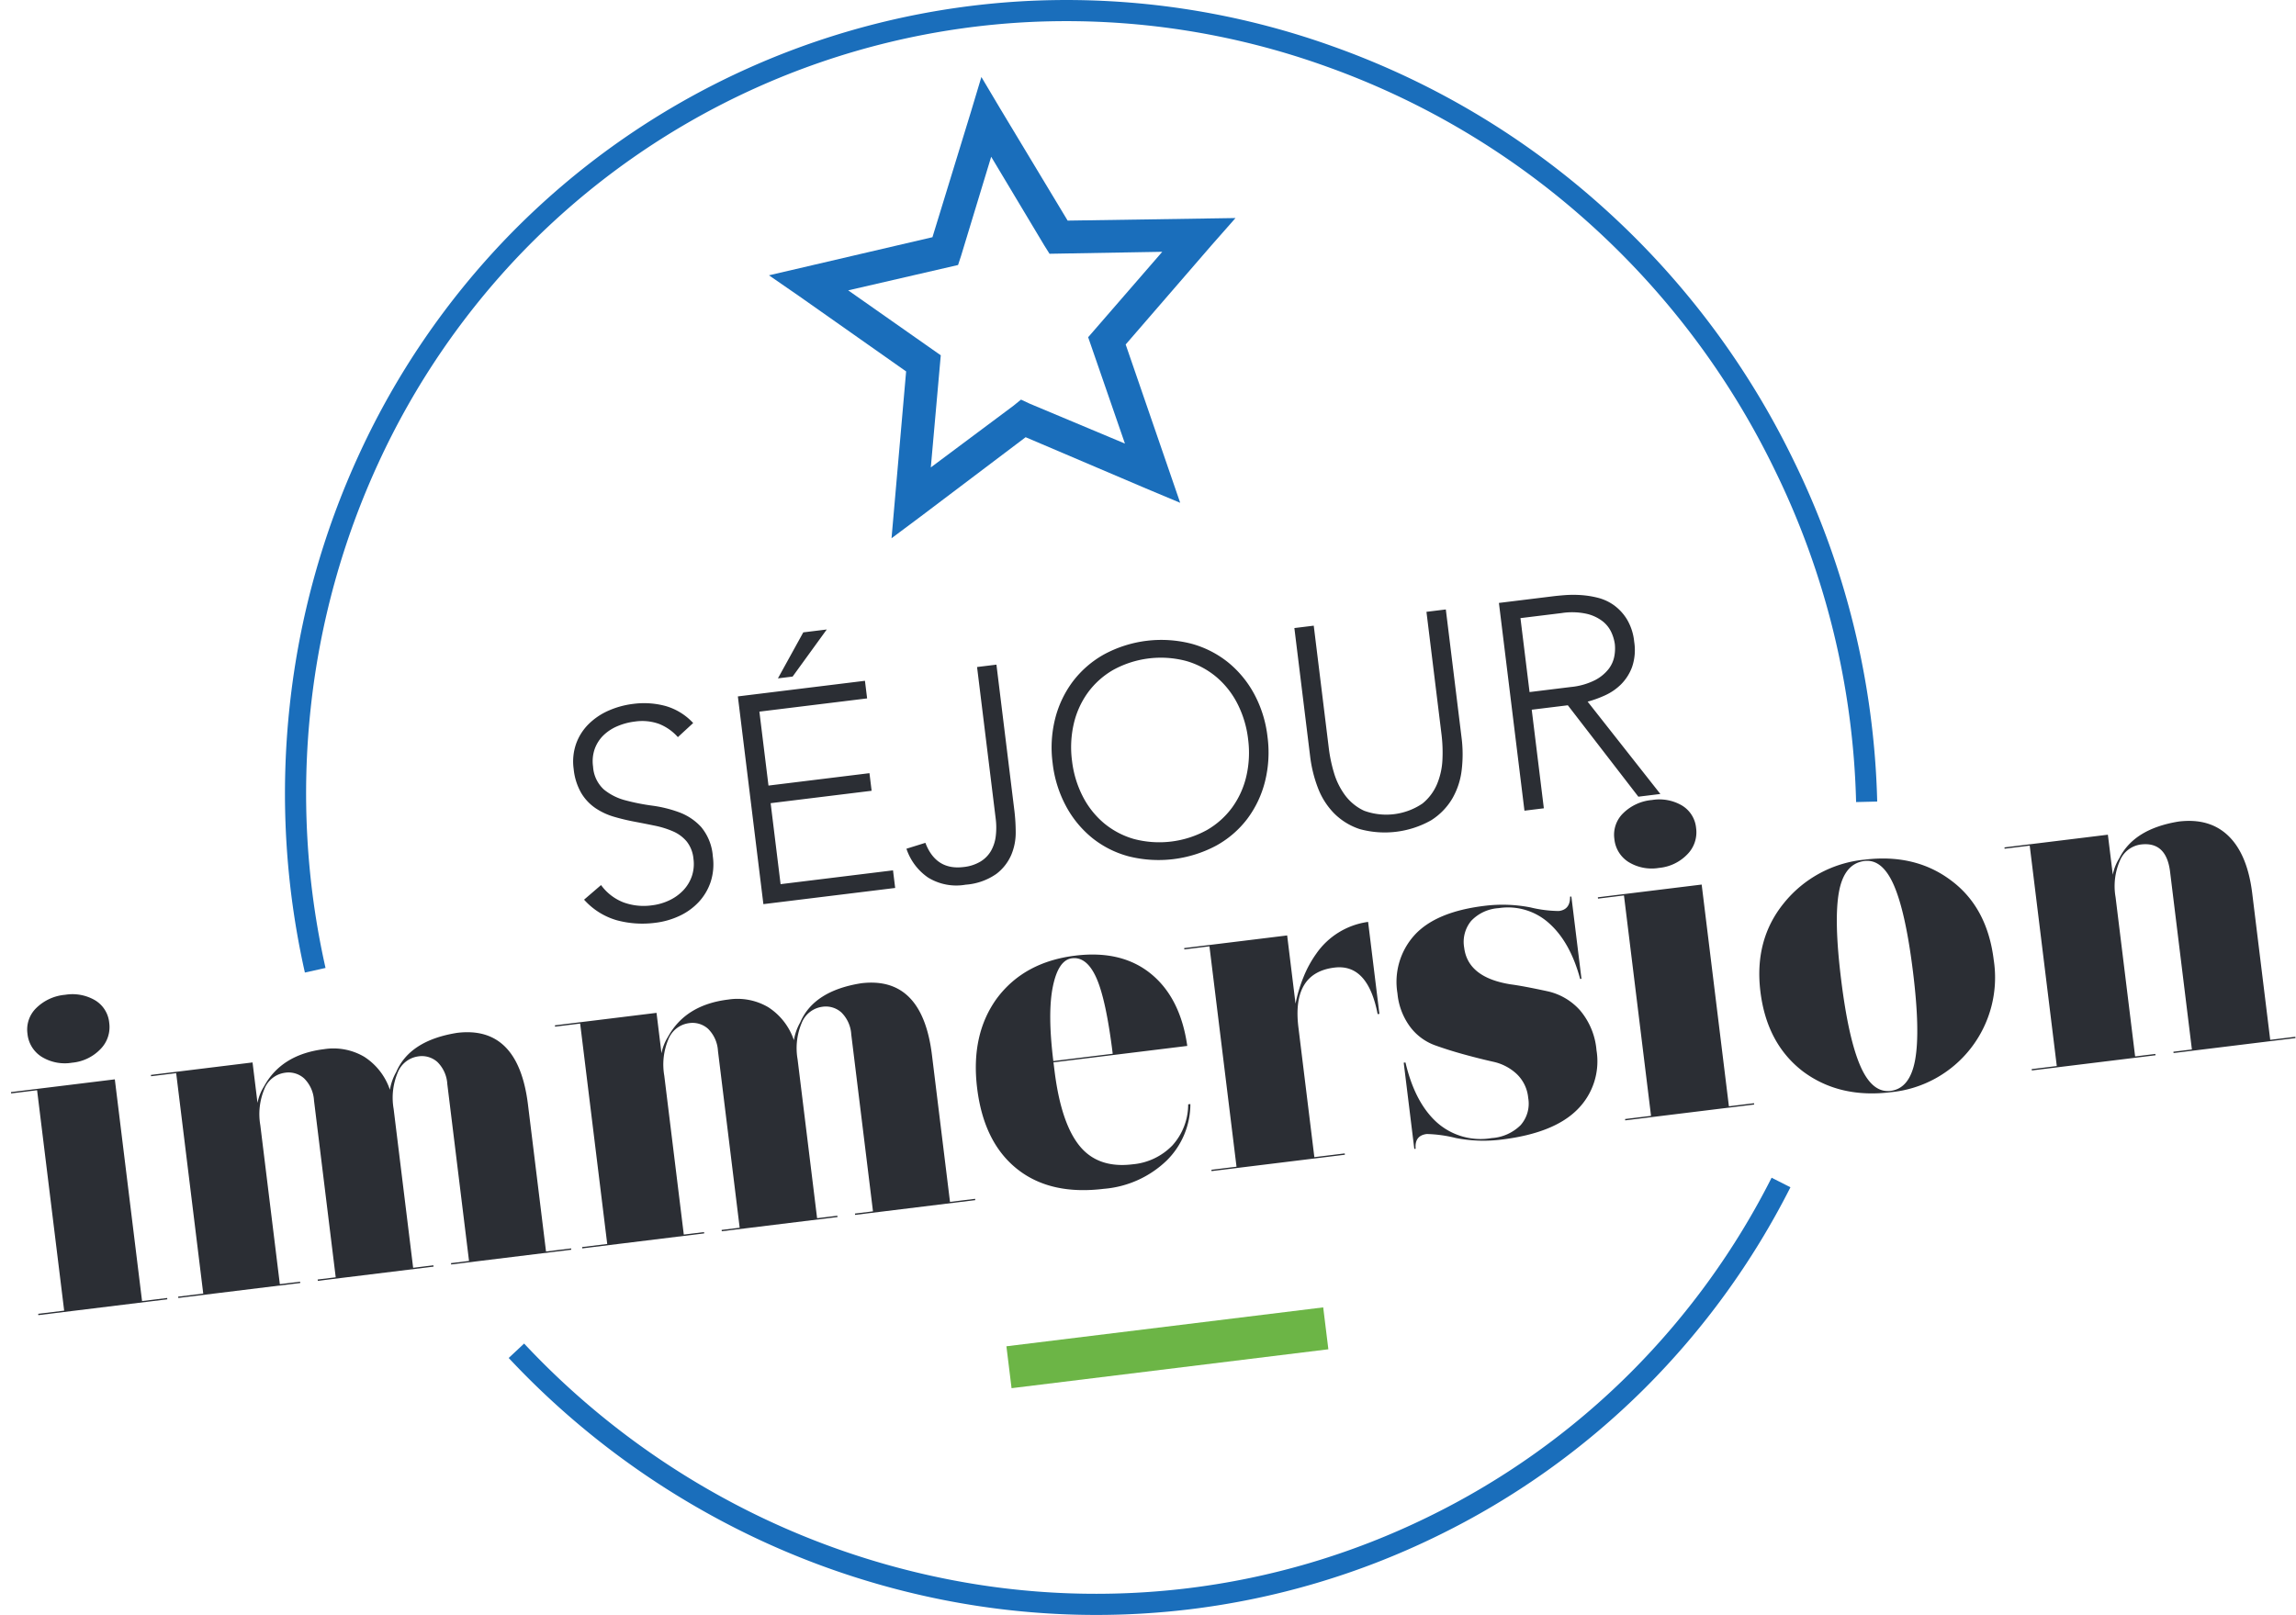 <svg xmlns="http://www.w3.org/2000/svg" width="372.216" height="261.878" viewBox="0 0 372.216 261.878">
  <g id="Groupe_67" data-name="Groupe 67" transform="translate(-866.846 -510.315)">
    <g id="Groupe_8" data-name="Groupe 8" transform="translate(949.314 701.298)">
      <path id="Tracé_17" data-name="Tracé 17" d="M94.879,62.7a127.739,127.739,0,0,1-25.12-2.5A130.611,130.611,0,0,1,31.943,46.258,132.072,132.072,0,0,1-.365,21.031l2.5-2.339A128.653,128.653,0,0,0,33.606,43.266a127.192,127.192,0,0,0,36.825,13.57,123.536,123.536,0,0,0,39.284,1.538,122.193,122.193,0,0,0,38.869-11.519,122.211,122.211,0,0,0,32.853-23.382A123.509,123.509,0,0,0,204.371-8.2l3.053,1.547A126.926,126.926,0,0,1,183.855,25.9a125.627,125.627,0,0,1-33.771,24.036,125.608,125.608,0,0,1-39.956,11.84A126.074,126.074,0,0,1,94.879,62.7Z" transform="translate(0.365 8.198)" fill="#1a6ebb"/>
    </g>
    <path id="Tracé_29" data-name="Tracé 29" d="M3.019,36.657a8.112,8.112,0,0,0,3.234,3.211,9.519,9.519,0,0,0,4.528,1.054,9.051,9.051,0,0,0,2.971-.479,7.572,7.572,0,0,0,2.42-1.342A6.307,6.307,0,0,0,17.8,37.017a6.177,6.177,0,0,0,.6-2.755,5.293,5.293,0,0,0-.743-2.923,5.95,5.95,0,0,0-1.989-1.893,14.6,14.6,0,0,0-2.8-1.27q-1.557-.527-3.211-1.054t-3.211-1.2a10.757,10.757,0,0,1-2.8-1.749,7.8,7.8,0,0,1-1.989-2.707A9.688,9.688,0,0,1,.91,17.442a8.729,8.729,0,0,1,.886-4,8.545,8.545,0,0,1,2.4-2.923A10.664,10.664,0,0,1,7.667,8.745a14.053,14.053,0,0,1,4.121-.6,13.33,13.33,0,0,1,5.151.982,9.787,9.787,0,0,1,4.1,3.282L18.3,14.375a8.019,8.019,0,0,0-2.8-2.516,8.125,8.125,0,0,0-3.809-.839,10.34,10.34,0,0,0-2.923.407,7.3,7.3,0,0,0-2.42,1.2A5.9,5.9,0,0,0,4.7,14.615a6.05,6.05,0,0,0-.623,2.827,5.461,5.461,0,0,0,1.294,3.905A9.122,9.122,0,0,0,8.6,23.5a34.346,34.346,0,0,0,4.217,1.39A20.414,20.414,0,0,1,17.035,26.5a9.1,9.1,0,0,1,3.234,2.8,8.353,8.353,0,0,1,1.294,4.96,9.2,9.2,0,0,1-.863,4.073,8.96,8.96,0,0,1-2.324,2.995A10.049,10.049,0,0,1,15,43.174a12.786,12.786,0,0,1-3.977.623A15.961,15.961,0,0,1,4.84,42.623,11.313,11.313,0,0,1,0,38.67ZM28.751,9.009H49.5v2.875H31.913V23.959H48.4v2.875H31.913V40.059H50.266v2.875H28.751ZM40.539,0h3.833L37.951,6.9h-2.4ZM70.967,32.968a29.9,29.9,0,0,1-.216,3.4,9.242,9.242,0,0,1-1.15,3.522,7.717,7.717,0,0,1-2.779,2.779A9.9,9.9,0,0,1,61.67,43.8,8.719,8.719,0,0,1,55.753,41.9a9.168,9.168,0,0,1-2.9-5.055l3.163-.575q1.15,4.648,5.654,4.648a6.674,6.674,0,0,0,2.851-.551,4.939,4.939,0,0,0,1.893-1.509,6.362,6.362,0,0,0,1.054-2.276,11.535,11.535,0,0,0,.335-2.851V9.009h3.163Zm7.092-7a19.18,19.18,0,0,1,1.294-7.14,17,17,0,0,1,3.594-5.63,16.309,16.309,0,0,1,5.535-3.714,19.54,19.54,0,0,1,14.232,0,16.309,16.309,0,0,1,5.535,3.714,17,17,0,0,1,3.594,5.63,19.18,19.18,0,0,1,1.294,7.14,19.366,19.366,0,0,1-1.294,7.164,16.941,16.941,0,0,1-3.594,5.654,16.024,16.024,0,0,1-5.535,3.69,19.872,19.872,0,0,1-14.232,0,16.024,16.024,0,0,1-5.535-3.69,16.941,16.941,0,0,1-3.594-5.654A19.366,19.366,0,0,1,78.058,25.972Zm3.163,0a16.918,16.918,0,0,0,1.006,5.894A13.994,13.994,0,0,0,85.1,36.609a13.294,13.294,0,0,0,4.528,3.163,16.049,16.049,0,0,0,11.932,0,13.294,13.294,0,0,0,4.528-3.163,13.994,13.994,0,0,0,2.875-4.744,16.917,16.917,0,0,0,1.006-5.894,16.917,16.917,0,0,0-1.006-5.894,13.994,13.994,0,0,0-2.875-4.744,13.294,13.294,0,0,0-4.528-3.163,16.049,16.049,0,0,0-11.932,0A13.294,13.294,0,0,0,85.1,15.334a13.994,13.994,0,0,0-2.875,4.744A16.918,16.918,0,0,0,81.221,25.972Zm63.108,3.977a21.461,21.461,0,0,1-.623,5.223,11.966,11.966,0,0,1-2.084,4.408,10.462,10.462,0,0,1-3.833,3.067,15.312,15.312,0,0,1-11.644,0,10.462,10.462,0,0,1-3.833-3.067,11.966,11.966,0,0,1-2.084-4.408,21.46,21.46,0,0,1-.623-5.223V9.009h3.163V29.134a24.213,24.213,0,0,0,.335,3.881,11.737,11.737,0,0,0,1.318,3.833,8.1,8.1,0,0,0,2.779,2.923,10.458,10.458,0,0,0,9.536,0,8.1,8.1,0,0,0,2.779-2.923,11.738,11.738,0,0,0,1.318-3.833,24.213,24.213,0,0,0,.335-3.881V9.009h3.163Zm11.836-5.99h6.709a11.057,11.057,0,0,0,4.049-.623,6.715,6.715,0,0,0,2.42-1.533,4.853,4.853,0,0,0,1.174-1.965,6.823,6.823,0,0,0,.311-1.917A6.823,6.823,0,0,0,170.516,16a4.853,4.853,0,0,0-1.174-1.965,6.715,6.715,0,0,0-2.42-1.533,11.057,11.057,0,0,0-4.049-.623h-6.709ZM153,9.009h8.913q.671,0,1.821.048a18.663,18.663,0,0,1,2.492.288,15.276,15.276,0,0,1,2.731.767,7.73,7.73,0,0,1,2.492,1.533,7.962,7.962,0,0,1,1.821,2.54,8.764,8.764,0,0,1,.719,3.738,8.549,8.549,0,0,1-.839,4.025,7.8,7.8,0,0,1-2.108,2.564,8.869,8.869,0,0,1-2.8,1.461,18.139,18.139,0,0,1-2.923.671l9.871,16.292h-3.594l-9.536-16.1h-5.894v16.1H153Z" transform="matrix(0.993, -0.122, 0.122, 0.993, 956.815, 617.807)" fill="#2b2e34"/>
    <path id="Tracé_30" data-name="Tracé 30" d="M16.963,14.591V50.817h4.1v.216H0v-.216H4.241V14.807H0v-.216ZM10.638,0a7.278,7.278,0,0,1,4.708,1.473,4.773,4.773,0,0,1,1.833,3.917,5.069,5.069,0,0,1-1.941,4.061,7.269,7.269,0,0,1-4.816,1.617,7.163,7.163,0,0,1-4.78-1.545A4.977,4.977,0,0,1,3.809,5.535,4.869,4.869,0,0,1,5.75,1.545,7.6,7.6,0,0,1,10.638,0ZM22.857,14.591h16.6V21.2a7.791,7.791,0,0,1,1.366-2.516q3.45-4.816,10.422-4.816a9.841,9.841,0,0,1,6.289,2.013,10.228,10.228,0,0,1,3.486,5.822,8.673,8.673,0,0,1,1.366-2.731q2.8-4.816,10.566-5.1,9.991,0,9.991,12.938V50.817h4.1v.216H67.421v-.216h2.947V21.922a5.452,5.452,0,0,0-1.15-3.738,3.765,3.765,0,0,0-2.947-1.294,4.193,4.193,0,0,0-3.63,2.156,10.573,10.573,0,0,0-1.4,5.822V50.817h3.306v.216h-18.9v-.216h2.947V21.922a5.452,5.452,0,0,0-1.15-3.738,3.765,3.765,0,0,0-2.947-1.294,4.193,4.193,0,0,0-3.63,2.156,10.573,10.573,0,0,0-1.4,5.822V50.817h3.306v.216H22.857v-.216h4.1V14.807h-4.1Zm65.983,0h16.6V21.2a7.791,7.791,0,0,1,1.366-2.516q3.45-4.816,10.422-4.816a9.841,9.841,0,0,1,6.289,2.013,10.227,10.227,0,0,1,3.486,5.822,8.673,8.673,0,0,1,1.366-2.731q2.8-4.816,10.566-5.1,9.991,0,9.991,12.938V50.817h4.1v.216H133.4v-.216h2.947V21.922a5.452,5.452,0,0,0-1.15-3.738,3.765,3.765,0,0,0-2.947-1.294,4.193,4.193,0,0,0-3.63,2.156,10.573,10.573,0,0,0-1.4,5.822V50.817h3.306v.216h-18.9v-.216h2.947V21.922a5.452,5.452,0,0,0-1.15-3.738,3.765,3.765,0,0,0-2.947-1.294,4.193,4.193,0,0,0-3.63,2.156,10.573,10.573,0,0,0-1.4,5.822V50.817h3.306v.216H88.84v-.216h4.1V14.807h-4.1ZM189.18,39.82h.359a12.885,12.885,0,0,1-4.888,8.589,16.587,16.587,0,0,1-10.71,3.342q-8.769,0-13.585-4.924t-4.816-13.764q0-8.769,4.96-14.088,5.1-5.319,13.441-5.319,7.619,0,11.86,4.456T190.187,30.4H168.336V31.7q0,8.553,2.516,12.614t8.194,4.061a10.2,10.2,0,0,0,6.792-2.264A9.938,9.938,0,0,0,189.18,39.82Zm-20.844-9.632h9.7q0-8.769-1.114-12.471t-3.558-3.7q-2.228,0-3.63,4.169T168.336,30.188Zm53.4-16.172V29.038h-.288q-.575-8.338-6.038-8.338-6.972,0-6.972,8.913v21.2h4.96v.216H191.624v-.216h4.1V14.807h-4.1v-.216h16.819V25.732a23.2,23.2,0,0,1,1.8-4.1,18.059,18.059,0,0,1,2.516-3.522,12.241,12.241,0,0,1,8.985-4.1Zm2.947,37.448V37.376h.288q.719,6.613,3.845,10.242a10.657,10.657,0,0,0,8.517,3.63,7.333,7.333,0,0,0,4.924-1.509,5.283,5.283,0,0,0,1.761-4.241,6.117,6.117,0,0,0-1.4-4.1,8.075,8.075,0,0,0-3.522-2.408q-2.12-.755-4.564-1.761t-4.564-2.084a8.8,8.8,0,0,1-3.522-3.378,10.728,10.728,0,0,1-1.4-5.678,11.294,11.294,0,0,1,3.881-9.021q3.881-3.342,11.788-3.342a23.7,23.7,0,0,1,7.4,1.15,20.235,20.235,0,0,0,4.528,1.15q1.869,0,2.084-2.084h.216V27.385h-.216q-.863-6.11-3.881-9.56a9.923,9.923,0,0,0-7.835-3.45,6.682,6.682,0,0,0-4.672,1.509,5.362,5.362,0,0,0-1.653,4.169q0,4.888,6.756,6.828,1.941.5,5.678,1.8a9.9,9.9,0,0,1,4.96,3.738,11.479,11.479,0,0,1,1.869,6.756,11.032,11.032,0,0,1-4.241,9.164q-4.241,3.342-12.722,3.342a23.267,23.267,0,0,1-7.4-1.15,21.41,21.41,0,0,0-4.6-1.222q-2.013,0-2.084,2.156Zm51.464-36.873V50.817h4.1v.216h-21.06v-.216h4.241V14.807h-4.241v-.216ZM269.826,0a7.278,7.278,0,0,1,4.708,1.473,4.773,4.773,0,0,1,1.833,3.917,5.069,5.069,0,0,1-1.941,4.061,7.269,7.269,0,0,1-4.816,1.617,7.164,7.164,0,0,1-4.78-1.545A4.977,4.977,0,0,1,263,5.535a4.869,4.869,0,0,1,1.941-3.989A7.6,7.6,0,0,1,269.826,0Zm32.992,13.8q8.338,0,13.585,5.1,5.247,5.031,5.247,13.585a18.678,18.678,0,0,1-19.191,19.263q-8.41,0-13.729-5.1-5.247-5.175-5.247-13.657t5.535-13.8A19.148,19.148,0,0,1,302.818,13.8Zm0,.216q-3.306,0-4.708,4.42t-1.4,14.124q0,9.632,1.366,14.3t4.385,4.672q3.163,0,4.564-4.492t1.4-14.124q0-9.7-1.33-14.3T302.818,14.016Zm22.785.575h16.891v6.541a7.791,7.791,0,0,1,1.366-2.516q2.947-4.456,10.278-4.744,5.1,0,7.763,3.342t2.659,9.667V50.817h4.1v.216h-19.91v-.216h3.019V21.779q0-4.96-4.169-4.96a4.277,4.277,0,0,0-3.666,2.156,10.366,10.366,0,0,0-1.438,5.822V50.817H345.8v.216H325.6v-.216h4.1V14.807h-4.1Z" transform="translate(866.846 672.928) rotate(-7)" fill="#2b2e34"/>
    <path id="Tracé_31" data-name="Tracé 31" d="M42.5-68.73l-2.407,5.479L31.46-43.911,4.4-41.006l4.482,3.984L24.57-22.827,18.926,3.735,24.155.747,42.5-9.878,60.845.747l5.229,2.988L60.43-22.827,76.118-37.021,80.6-41.006,53.54-43.911,44.907-63.252Zm0,13.032,6.807,15.356.664,1.411,18.179,1.909L54.536-24.736,58.354-6.89l-14.526-8.3-1.328-.83-1.328.83L26.646-6.89l3.818-17.847L16.851-37.021l18.179-1.909.664-1.411Z" transform="translate(992.137 596.197) rotate(-7)" fill="#1a6ebb"/>
    <g id="Groupe_10" data-name="Groupe 10" transform="translate(1030 722.322)">
      <path id="Tracé_19" data-name="Tracé 19" d="M.713,10.267-.122,3.473,51.236-2.836l.835,6.794Z" transform="translate(0.122 2.836)" fill="#6cb546"/>
    </g>
    <g id="Groupe_11" data-name="Groupe 11" transform="translate(913.044 510.315)">
      <path id="Tracé_20" data-name="Tracé 20" d="M-71.686,119.722a132.158,132.158,0,0,1-2.46-43.275,130.847,130.847,0,0,1,11.312-40.9A127.18,127.18,0,0,1-38.891.5,126.211,126.211,0,0,1,46.022-37.857,127.92,127.92,0,0,1,95.08-30.426a131.256,131.256,0,0,1,43.057,25.5,133.32,133.32,0,0,1,31.5,41.563A132.983,132.983,0,0,1,183.21,91.992l-3.422.084A129.583,129.583,0,0,0,166.56,38.133a129.915,129.915,0,0,0-30.694-40.5A127.848,127.848,0,0,0,93.927-27.2a124.512,124.512,0,0,0-47.751-7.235,122.788,122.788,0,0,0-82.6,37.311,123.764,123.764,0,0,0-23.3,34.112,127.43,127.43,0,0,0-11.016,39.83,128.743,128.743,0,0,0,2.4,42.157Z" transform="translate(74.915 37.988)" fill="#1a6ebb"/>
    </g>
  </g>
</svg>
